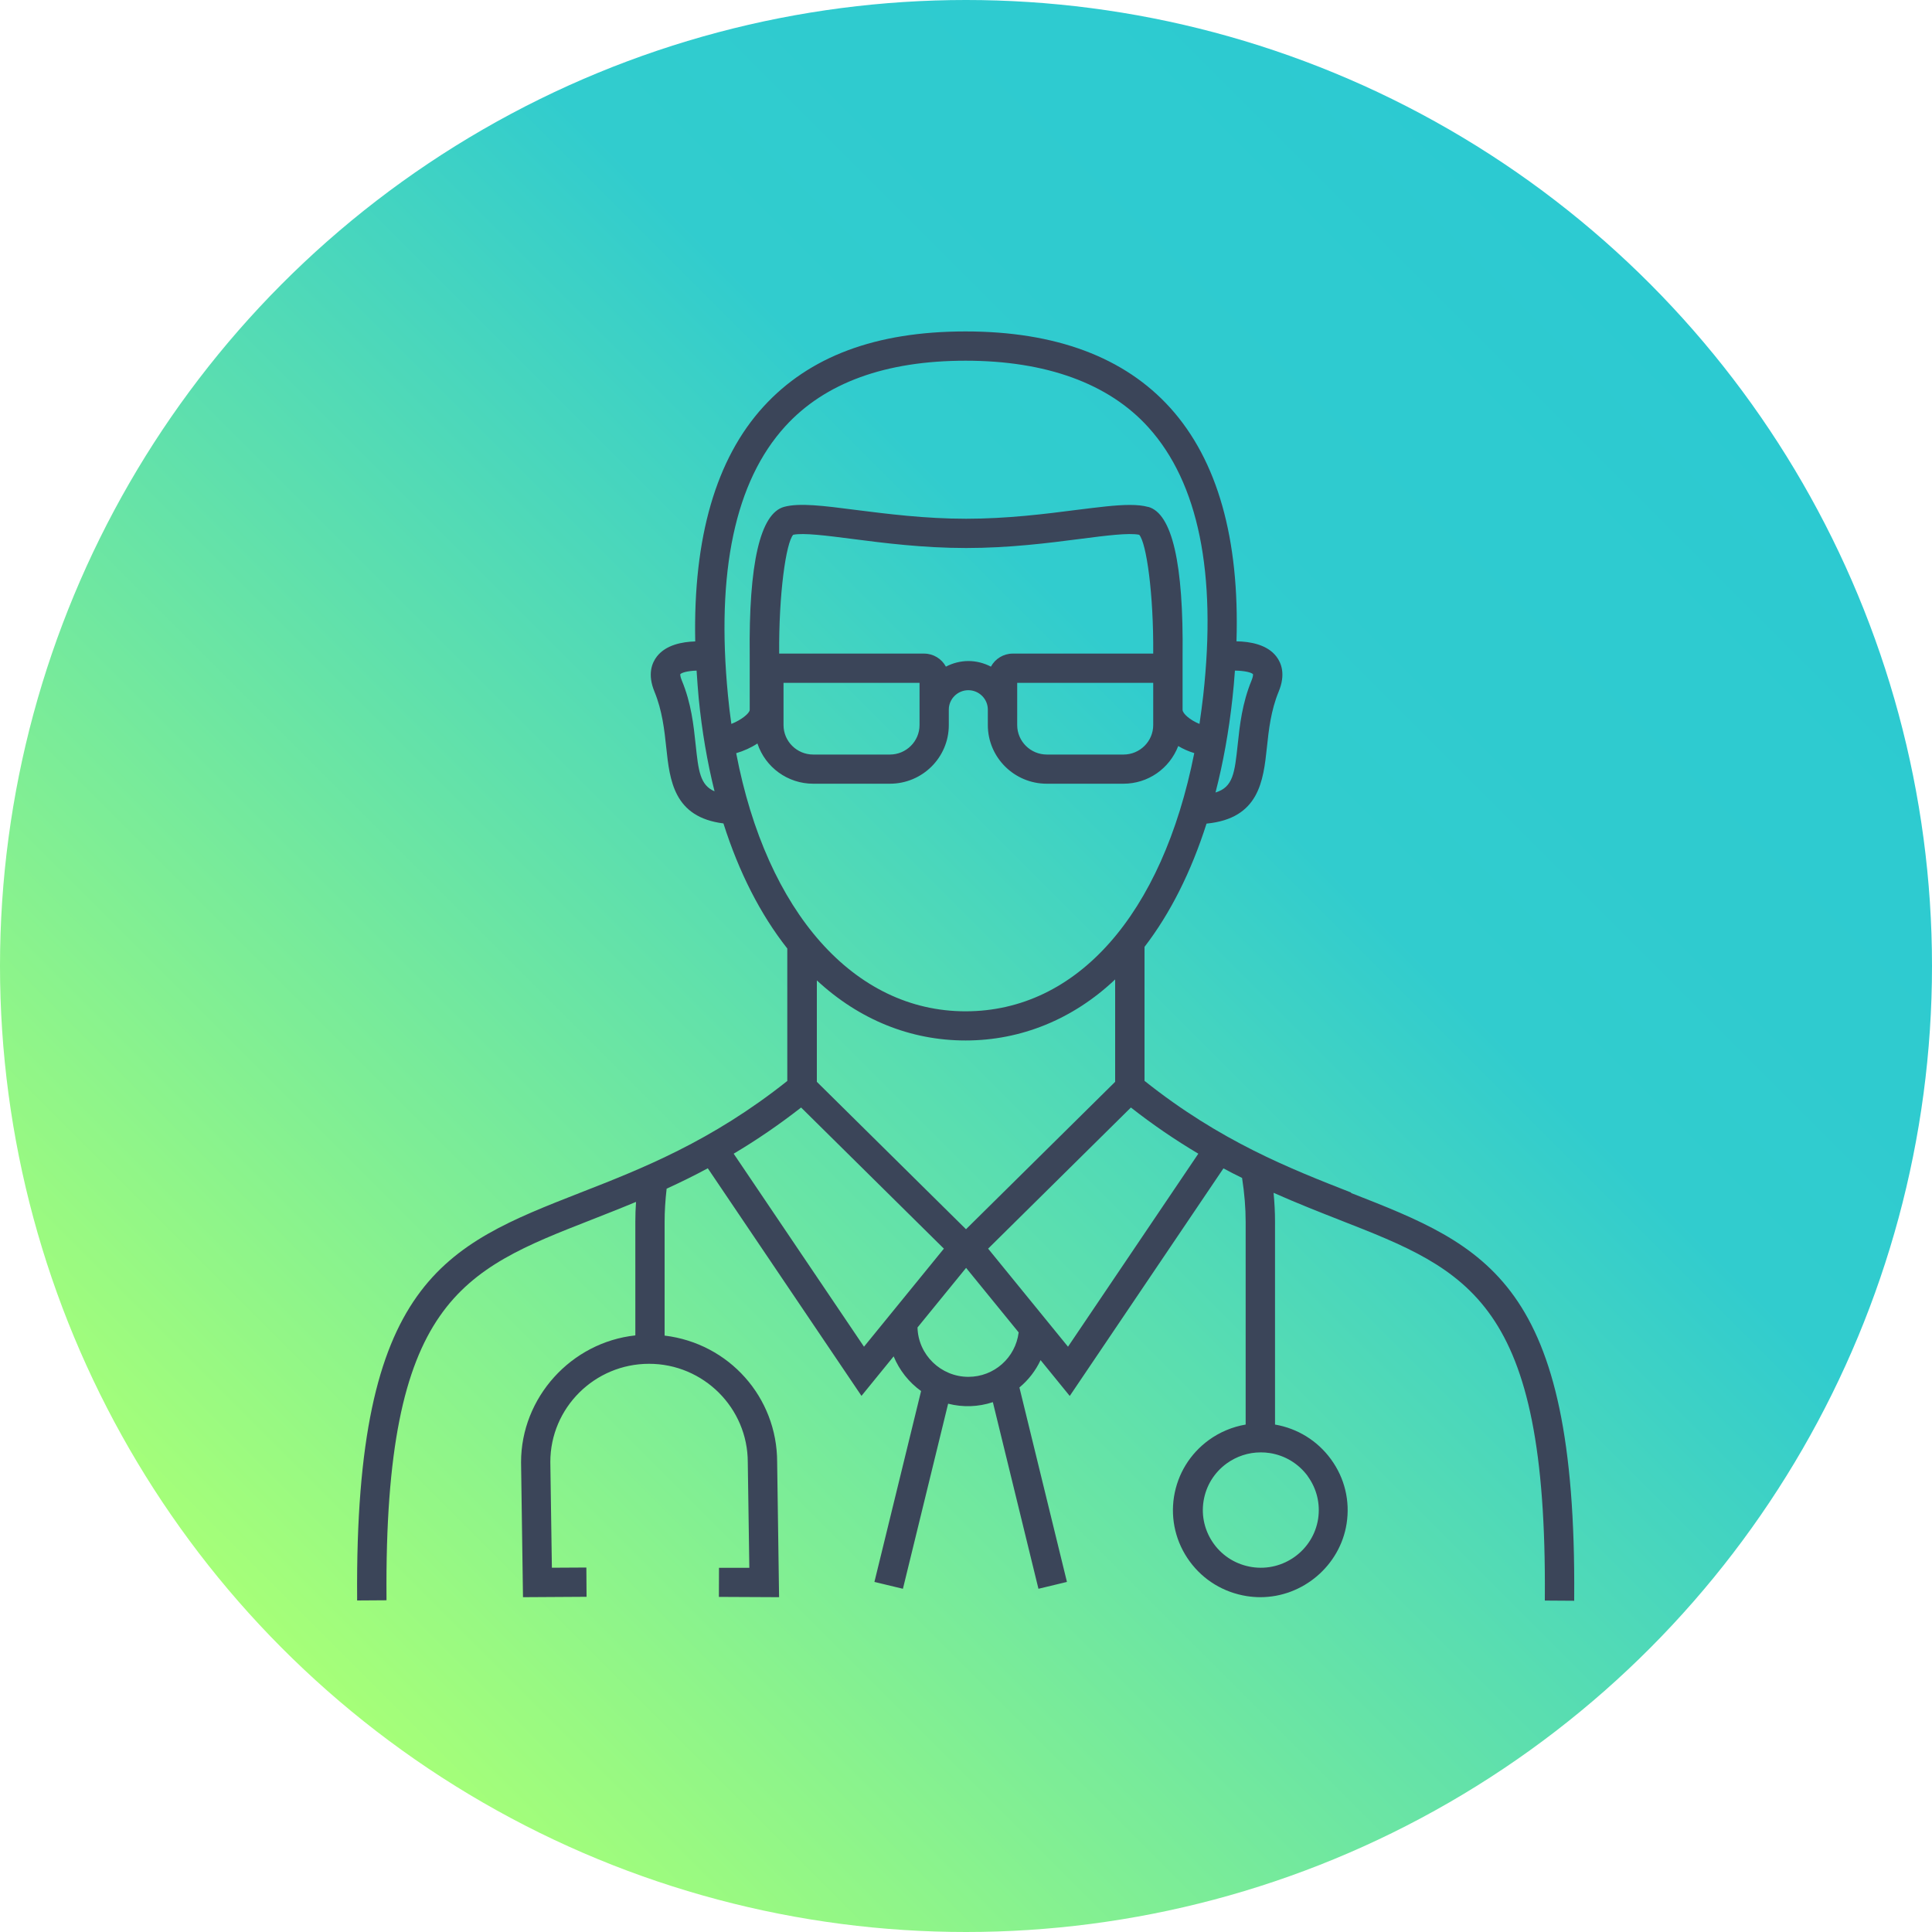 <?xml version="1.0" encoding="UTF-8"?>
<svg id="Layer_1" data-name="Layer 1" xmlns="http://www.w3.org/2000/svg" xmlns:xlink="http://www.w3.org/1999/xlink" viewBox="0 0 200 200">
  <defs>
    <style>
      .cls-1 {
        fill: #3b4559;
      }

      .cls-2 {
        fill: url(#linear-gradient);
      }
    </style>
    <linearGradient id="linear-gradient" x1="29.29" y1="170.71" x2="170.71" y2="29.29" gradientUnits="userSpaceOnUse">
      <stop offset="0" stop-color="#a6ff78"/>
      <stop offset=".67" stop-color="#31ccce"/>
      <stop offset="1" stop-color="#2ccad1"/>
    </linearGradient>
  </defs>
  <circle class="cls-2" cx="100" cy="100" r="100"/>
  <path class="cls-1" d="M139.89,123.46h0c-6.35-2.49-13.54-5.3-21.41-11.57v-13.87c2.66-3.46,4.82-7.75,6.42-12.76,5.46-.53,5.88-4.44,6.25-7.9.19-1.79.41-3.81,1.22-5.77.74-1.79.27-2.97-.25-3.64-.95-1.23-2.71-1.54-4.12-1.56.33-10.62-1.97-18.74-6.84-24.15-4.74-5.26-11.87-7.93-21.21-7.93s-16.2,2.62-20.92,7.79c-4.91,5.38-7.28,13.55-7.06,24.3-1.36.04-3.04.36-3.97,1.56-.52.67-.99,1.85-.25,3.64.81,1.97,1.03,3.99,1.22,5.78.36,3.39.77,7.22,5.92,7.86,1.61,5.07,3.83,9.42,6.61,12.95v13.71c-7.87,6.26-15.06,9.08-21.41,11.56-14.07,5.51-23.36,9.15-23.12,41.92v.3s3.04-.02,3.04-.02v-.3c-.23-30.69,7.83-33.85,21.19-39.08,1.42-.56,3.01-1.18,4.64-1.86-.05.72-.07,1.4-.07,2.05v11.77c-6.65.72-11.83,6.43-11.83,13.13l.2,13.97,6.58-.04-.02-3.03-3.57.02-.16-10.95c0-5.6,4.58-10.16,10.22-10.16,5.63,0,10.22,4.57,10.22,10.19l.16,10.93h-3.14s-.01,3.01-.01,3.01l6.23.03-.2-13.99c0-6.71-4.99-12.29-11.65-13.09v-11.78c0-1.08.07-2.21.21-3.43,1.51-.69,2.91-1.38,4.26-2.11l15.91,23.56,3.33-4.09c.59,1.43,1.58,2.69,2.84,3.59l-4.83,19.76,2.95.71,4.68-19.16c1.53.39,3.12.34,4.63-.16l4.72,19.32,2.95-.71-4.92-20.13c.93-.77,1.68-1.74,2.19-2.83l3.02,3.71,15.91-23.56c.65.35,1.29.68,1.93.99.25,1.63.37,3.12.37,4.55v20.98c-1.36.23-2.68.78-3.81,1.6-1.95,1.42-3.23,3.5-3.61,5.88-.37,2.37.21,4.75,1.63,6.69,1.42,1.94,3.52,3.21,5.91,3.59.46.07.93.11,1.4.11,4.41,0,8.25-3.27,8.93-7.61.37-2.36-.2-4.73-1.62-6.67-1.4-1.92-3.46-3.19-5.79-3.59v-20.98c0-.97-.05-1.98-.15-3.01,2.46,1.09,4.8,2.01,6.89,2.83,13.36,5.23,21.42,8.39,21.19,39.08v.3s3.04.02,3.04.02v-.3c.25-32.77-9.05-36.41-23.12-41.92ZM135.37,152.81c.94,1.29,1.32,2.86,1.08,4.43-.51,3.25-3.59,5.49-6.86,4.98-1.58-.25-2.98-1.09-3.92-2.38-.94-1.29-1.33-2.87-1.08-4.44.25-1.58,1.1-2.96,2.39-3.9,1.04-.75,2.26-1.15,3.53-1.15.31,0,.63.02.94.07,1.59.25,2.98,1.1,3.93,2.39ZM105.45,137.94c-.33,2.62-2.55,4.59-5.2,4.59-2.85,0-5.2-2.28-5.27-5.11l5.03-6.17,5.45,6.69ZM88.23,55.79c3.26.42,7.32.94,11.79.94s8.53-.52,11.79-.94c2.71-.35,5.06-.65,6.12-.43.74.82,1.5,6.09,1.45,12.3h-14.55c-.94,0-1.81.53-2.25,1.35-.73-.38-1.53-.58-2.33-.58s-1.6.2-2.33.58c-.44-.82-1.31-1.35-2.25-1.35h-15.01c-.05-6.18.71-11.48,1.45-12.3,1.06-.22,3.4.08,6.12.43ZM95.19,70.69v4.37c0,1.68-1.38,3.05-3.07,3.05h-7.94c-1.69,0-3.07-1.37-3.07-3.05v-4.37h14.07ZM119.38,70.69v4.37c0,1.68-1.38,3.05-3.07,3.05h-7.94c-1.69,0-3.07-1.37-3.07-3.05v-4.37h14.08ZM78.41,76.97c.82,2.47,3.14,4.16,5.77,4.16h7.94c3.37,0,6.1-2.72,6.1-6.07v-1.6c0-1.11.91-2.01,2.02-2.01s2.02.9,2.02,2.01v1.6c0,3.35,2.74,6.07,6.1,6.07h7.94c2.53,0,4.76-1.55,5.67-3.9.52.31,1.09.56,1.66.73-3.32,16.74-12.16,26.73-23.68,26.73s-20.59-10.23-23.74-26.72c.78-.23,1.54-.57,2.19-1ZM118.86,52.48c-.53-.15-1.17-.21-1.91-.21-1.44,0-3.28.24-5.54.52-3.18.41-7.14.91-11.4.91s-8.22-.51-11.4-.91c-3.4-.44-5.86-.75-7.44-.32-2.48.68-3.67,5.87-3.56,15.43v5.58c0,.35-.86,1.05-1.9,1.46-.15-1.03-.26-1.99-.35-2.94-1.25-12.81.74-22.18,5.93-27.87,4.11-4.51,10.39-6.79,18.67-6.79s14.81,2.33,18.94,6.92c5.16,5.73,7.06,15.06,5.66,27.72-.11.96-.24,1.93-.39,2.96-.99-.4-1.75-1.08-1.75-1.46v-5.56c.11-9.57-1.08-14.77-3.56-15.45ZM84.56,101.49c4.39,4.07,9.7,6.22,15.4,6.22s11.11-2.18,15.48-6.32v10.6l-15.44,15.26-15.44-15.26v-10.51ZM82.93,114.65l14.78,14.61-8.27,10.15-13.49-19.98c2.42-1.44,4.71-3.01,6.98-4.78ZM124.05,119.43l-13.49,19.98-8.27-10.15,14.78-14.61c2.27,1.78,4.56,3.34,6.98,4.78ZM127.84,69.42c.98.01,1.71.19,1.87.37.01.05.01.26-.15.65-.97,2.36-1.22,4.61-1.43,6.61-.32,2.96-.47,4.43-2.3,4.99.79-3.07,1.38-6.34,1.75-9.73.1-.91.19-1.86.26-2.9ZM73.98,81.92c-1.52-.64-1.68-2.14-1.97-4.87h0c-.21-1.99-.45-4.25-1.43-6.61-.17-.41-.16-.61-.16-.64.11-.15.7-.35,1.69-.38.07,1.08.14,2,.22,2.88.33,3.34.88,6.58,1.64,9.62Z"/>
</svg>
